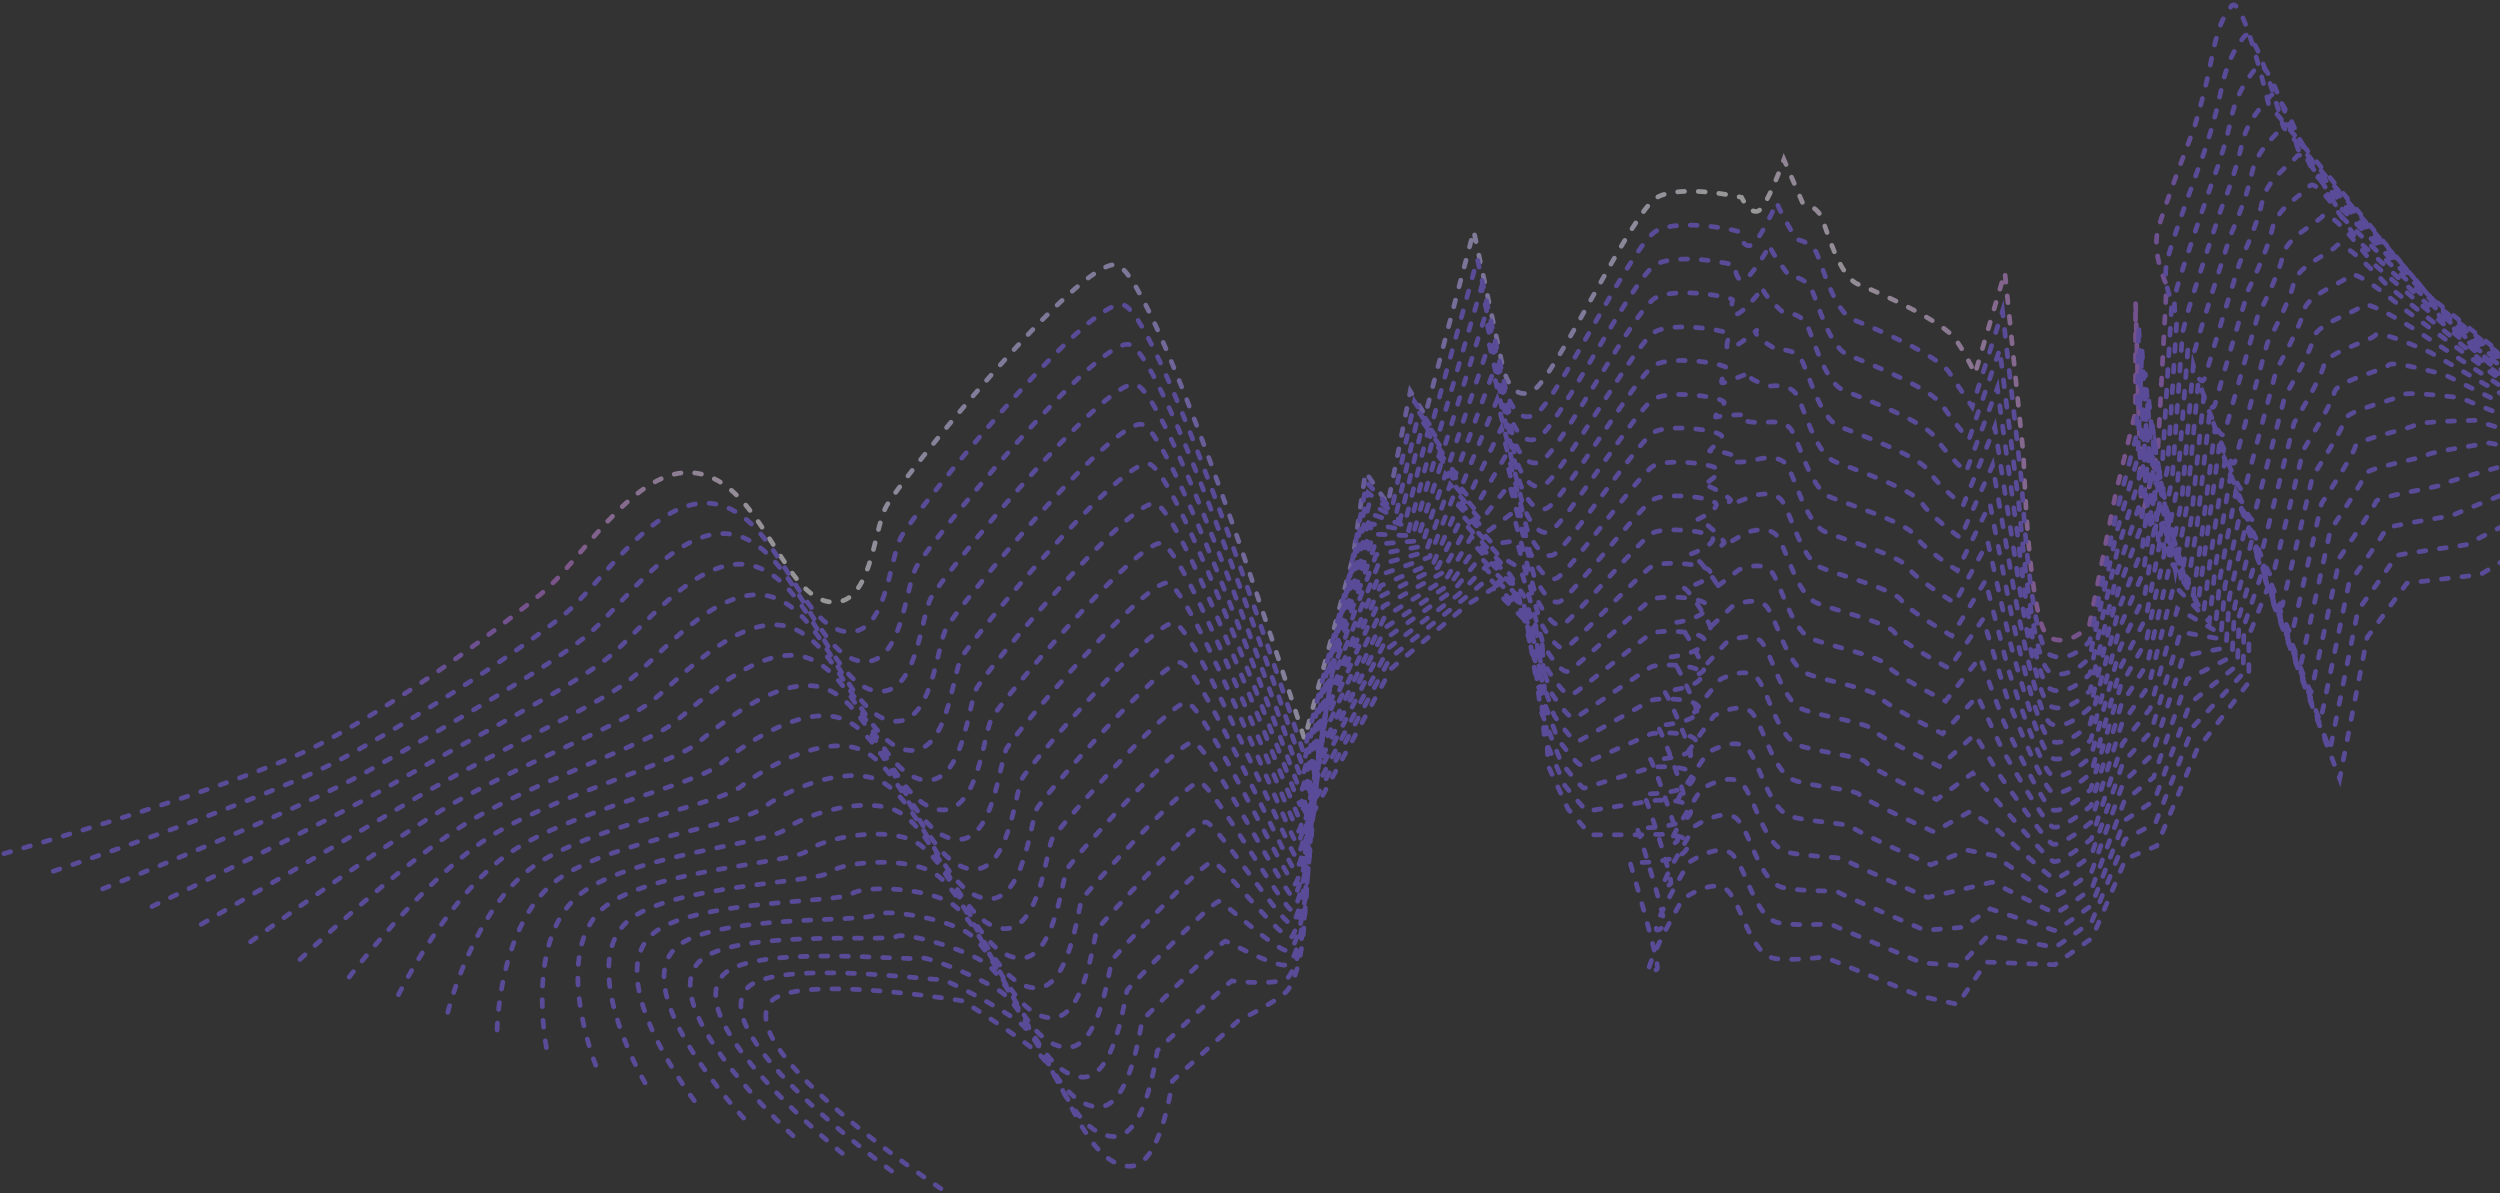 <svg width="794" height="379" viewBox="0 0 794 379" fill="none" xmlns="http://www.w3.org/2000/svg">
<rect x="0" y="0" width="794" height="379" fill="#333333" stroke="none"/>
<g opacity="0.5">
<path d="M1.253 271.121C1.253 271.121 77.209 249.331 101.838 236.241C130.408 221.036 158.294 199.578 171.978 188.512C183.775 178.977 200.488 149.871 218.617 150.077C241.023 150.339 247.706 188.374 263.08 191.106C276.779 193.563 277.281 168.561 281.452 160.879C286.094 152.328 342.764 82.078 354.515 84.112C367.59 86.398 414.307 234.728 414.307 234.728L429.711 177.019L433.668 149.937L440.777 160.065L447.9 124.226L452.634 131.885L468.053 73.353L477.186 116.029C477.186 116.029 479.561 128.055 486.67 124.226C493.778 120.396 518.284 67.065 526.245 62.687C534.206 58.308 553.126 62.686 553.126 62.686C553.126 62.686 555.501 67.888 558.256 67.065C561.011 66.242 566.567 50.648 566.567 50.648L572.488 64.367C573.827 64.745 575.047 65.329 576.069 66.081C577.091 66.832 577.893 67.736 578.425 68.733C579.947 72.014 583.951 87.882 590.268 90.34C596.585 92.798 617.362 102.069 621.335 108.093C623.624 111.545 625.602 115.109 627.256 118.759L636.739 86.487L642.676 144.79C642.676 144.79 644.199 199.217 650.973 202.498C657.746 205.779 663.622 198.394 663.622 198.394L671.917 156.827L678.249 130.796L678.249 95.78L680.228 164.704L685.358 142.651L688.112 90.544C688.112 90.544 683.378 80.701 685.357 73.042C687.336 65.382 696.818 40.769 696.818 40.769C696.818 40.769 699.969 30.652 701.948 20.797C703.926 10.943 705.159 6.302 708.691 1.923C712.222 -2.455 720.518 33.109 720.518 33.109L771.512 94.099L828.411 139.22" stroke="url(#paint0_radial_3320_679)" stroke-width="1.493" stroke-miterlimit="10" stroke-linecap="round" stroke-dasharray="2.18 4.37 2.18 4.37 2.18 4.37"/>
<path d="M16.91 276.712C16.91 276.712 85.315 253.698 109.35 240.563C136.749 225.586 166.05 205.797 179.019 195.325C190.192 186.294 206.935 159.28 224.44 159.783C246.146 160.434 252.783 197.908 268.096 200.549C281.674 202.903 282.282 177.753 286.225 170.482C290.639 162.377 345.405 94.813 356.502 96.745C368.877 98.905 413.844 239.095 413.966 238.924C414.392 238.318 428.836 181.569 428.836 181.569L434.042 153.218L442.048 161.746L449.217 127.53L454.53 135.601L469.233 82.293L478.169 123.448C478.169 123.448 480.787 135.281 487.53 131.656C494.273 128.032 518.414 77.491 526.025 73.341C533.636 69.191 552.237 73.272 552.13 73.558C552.024 73.844 553.424 78.725 556.042 77.948C558.66 77.171 564.414 64.127 564.353 64.23C563.881 64.641 570.442 76.016 570.442 76.016C571.829 76.269 573.12 76.759 574.216 77.447C575.311 78.135 576.181 79.002 576.759 79.983C578.509 83.229 582.376 99.085 588.739 101.6C595.101 104.115 615.498 112.746 619.182 118.439C622.866 124.133 626.382 129.197 626.382 129.197L636.002 98.765L642.091 153.25C642.091 153.25 644.725 204.865 651.088 207.974C657.45 211.084 663.691 203.642 663.691 203.642L672.154 162.875L678.592 138.079L679.246 103.314L682.002 167.482L686.858 145.841L689.795 95.689C687.779 91.387 687.291 86.766 688.379 82.279C690.251 75.031 699.704 49.343 699.704 49.343C699.704 49.343 703.357 38.849 705.229 29.52C707.101 20.192 709.506 15.642 712.839 11.503C716.173 7.365 725.2 40.346 725.2 40.346L774.793 97.688L830.459 140.763" stroke="url(#paint1_radial_3320_679)" stroke-width="1.493" stroke-miterlimit="10" stroke-linecap="round" stroke-dasharray="2.18 4.37 2.18 4.37 2.18 4.37"/>
<path d="M32.589 282.313C32.589 282.313 93.475 258.076 116.886 244.884C143.067 230.136 173.815 212.027 186.068 202.127C196.616 193.599 213.39 168.665 230.302 169.477C251.292 170.494 257.884 207.442 273.136 209.98C286.531 212.266 287.307 186.955 291.036 180.085C295.192 172.425 348.086 107.559 358.558 109.388C370.249 111.423 413.465 243.462 413.708 243.142C414.56 241.942 428.046 186.153 428.046 186.153L434.485 156.544L443.389 163.461L450.634 130.856L456.495 139.35L470.498 91.267L479.297 130.89C479.297 130.89 482.159 142.517 488.521 139.087C494.884 135.657 518.766 87.94 525.844 84.03C532.922 80.12 551.386 83.881 551.173 84.453C550.96 85.024 551.386 89.597 553.867 88.865C556.348 88.134 562.315 77.639 562.193 77.742C561.234 78.576 568.282 87.653 568.282 87.653C569.704 87.779 571.063 88.169 572.235 88.788C573.407 89.407 574.355 90.235 574.995 91.197C576.913 94.421 580.688 110.277 587.096 112.826C593.185 115.227 613.338 123.355 616.87 128.739C619.401 132.475 622.227 136.094 625.333 139.577L635.105 110.997L641.377 161.72C641.377 161.72 645.077 210.501 651.089 213.439C657.102 216.377 663.647 208.866 663.647 208.866L672.262 168.945L678.959 145.269L680.283 110.745L683.8 170.191L688.366 148.939L691.41 100.73C691.41 100.73 689.583 98.284 691.41 91.424C693.236 84.565 702.612 57.814 702.612 57.814C705.067 51.342 707.048 44.774 708.549 38.14C709.615 32.014 712.519 26.151 717.042 20.991C720.193 17.07 729.905 47.502 729.905 47.502L778.112 101.232L832.515 142.387" stroke="url(#paint2_radial_3320_679)" stroke-width="1.493" stroke-miterlimit="10" stroke-linecap="round" stroke-dasharray="2.18 4.37 2.18 4.37 2.18 4.37"/>
<path d="M48.245 287.914C48.245 287.914 101.521 262.455 124.353 249.193C149.347 234.697 181.525 218.258 193.063 208.94C202.987 200.938 219.792 178.074 236.094 179.217C256.37 180.611 262.915 217.01 278.106 219.457C291.334 221.617 292.247 196.181 295.763 189.733C299.675 182.531 350.697 120.34 360.546 122.066C371.551 123.987 413.016 247.818 413.381 247.349C414.66 245.543 427.172 190.715 427.172 190.715L434.873 159.848L444.676 165.175L451.967 134.172L458.406 143.089L471.694 100.23L480.371 138.264C480.371 138.264 483.491 149.696 489.504 146.472C495.516 143.248 519.048 98.332 525.715 94.65C532.382 90.969 550.587 94.433 550.283 95.29C549.979 96.148 549.4 100.4 551.729 99.714C554.058 99.028 560.268 91.072 560.086 91.243C558.64 92.489 566.342 99.246 566.342 99.246C567.79 99.242 569.213 99.529 570.462 100.078C571.712 100.627 572.744 101.417 573.45 102.366C575.536 105.567 579.22 121.412 585.628 124.018C591.504 126.385 611.337 133.918 614.671 138.994C617.456 142.854 620.717 146.51 624.413 149.911L634.368 123.218L640.807 170.089C640.807 170.089 645.572 216.057 651.219 218.823C656.866 221.59 663.747 214.022 663.747 214.022L672.422 175.038L679.302 152.517L681.296 118.221L685.589 172.855L689.912 151.98L693.169 105.726C693.169 105.726 692.803 106.983 694.462 100.536C696.121 94.088 705.482 66.24 705.482 66.24C708.128 59.831 710.243 53.306 711.814 46.702C713.473 38.403 718.192 34.058 721.175 30.377C724.159 26.696 734.571 54.624 734.571 54.624L781.363 104.639L834.532 143.793" stroke="url(#paint3_radial_3320_679)" stroke-width="1.493" stroke-miterlimit="10" stroke-linecap="round" stroke-dasharray="2.18 4.37 2.18 4.37 2.18 4.37"/>
<path d="M63.91 293.561C63.91 293.561 109.65 266.879 131.904 253.549C155.726 239.304 189.335 224.511 200.142 215.822C209.458 208.3 226.293 187.539 241.971 188.956C261.546 190.74 268.046 226.556 283.176 228.968C296.221 231.014 297.302 205.464 300.589 199.405C304.258 192.648 353.408 133.098 362.632 134.767C372.952 136.562 412.667 252.299 413.169 251.602C414.859 249.189 426.411 195.333 426.411 195.333L435.361 163.186L446.017 166.913L453.383 137.533L460.37 146.861L472.958 109.227L481.467 145.809C481.467 145.809 484.832 157.035 490.448 154.006C496.065 150.976 519.369 108.883 525.564 105.419C531.759 101.955 549.766 105.133 549.355 106.288C548.944 107.442 547.392 111.364 549.584 110.723C551.776 110.083 558.199 104.676 557.94 104.893C556.023 106.551 564.303 111.043 564.303 111.043C564.303 111.043 569.57 110.574 571.823 113.741C574.075 116.908 577.683 132.764 584.168 135.462C589.891 137.748 609.36 144.756 612.48 149.5C615.601 154.244 623.485 160.52 623.485 160.52L633.547 135.61L640.199 178.605C640.199 178.605 646.014 221.75 651.327 224.333C656.639 226.917 663.808 219.314 663.808 219.314L672.606 181.189L679.669 159.811L682.332 125.778L687.386 175.644L691.45 155.158L694.874 110.847C694.874 110.847 695.955 115.809 697.523 109.704C699.091 103.599 708.391 74.779 708.391 74.779C708.391 74.779 713.551 63.164 715.118 55.345C716.686 47.525 722.562 43.318 725.347 39.866C728.133 36.413 739.26 61.723 739.26 61.723L784.667 108.091L836.558 145.256" stroke="url(#paint4_radial_3320_679)" stroke-width="1.493" stroke-miterlimit="10" stroke-linecap="round" stroke-dasharray="2.18 4.37 2.18 4.37 2.18 4.37"/>
<path d="M79.566 299.117C79.566 299.117 117.756 271.223 139.417 257.836C162.051 243.854 197.091 230.707 207.183 222.556C215.874 215.536 232.74 196.856 247.809 198.548C266.669 200.708 273.123 235.976 288.193 238.251C301.055 240.205 302.303 214.518 305.362 208.859C308.802 202.548 356.049 145.754 364.726 147.251C374.361 148.931 412.325 256.517 412.934 255.649C415.019 252.665 425.567 199.815 425.567 199.815L435.75 166.399L447.349 168.525L454.762 140.756L462.373 150.508L474.276 118.052L482.633 153.091C482.633 153.091 486.256 164.123 491.492 161.299C496.728 158.476 519.682 119.172 525.496 115.948C531.311 112.724 549.044 115.593 548.527 117.091C548.009 118.589 545.482 122.144 547.522 121.538C549.562 120.932 556.214 118.108 555.909 118.36C553.519 120.429 562.378 122.613 562.378 122.613C562.378 122.613 567.873 121.767 570.278 124.899C572.684 128.031 576.23 143.887 582.76 146.62C588.332 148.906 607.435 155.285 610.342 159.72C613.25 164.156 622.626 170.821 622.626 170.821L632.84 147.751L639.599 187.157C639.599 187.157 646.479 227.477 651.426 229.901C656.373 232.324 663.862 224.642 663.862 224.642L672.797 187.385L680.042 167.162L683.375 133.369L689.206 178.479L692.98 158.359L696.587 116.06C696.587 116.06 699.13 124.714 700.576 119.067C702.022 113.419 711.306 83.479 711.306 83.479C711.306 83.479 716.969 71.487 718.43 64.227C719.891 56.968 726.923 52.795 729.526 49.606C732.129 46.416 743.972 69.131 743.972 69.131L787.978 111.841L838.651 146.891" stroke="url(#paint5_radial_3320_679)" stroke-width="1.493" stroke-miterlimit="10" stroke-linecap="round" stroke-dasharray="2.18 4.37 2.18 4.37 2.18 4.37"/>
<path d="M95.261 304.719C95.261 304.719 125.902 275.613 147.014 262.157C168.476 248.438 204.932 236.937 214.293 229.369C222.361 222.841 239.272 206.253 253.732 208.288C271.876 210.826 278.285 245.533 293.309 247.728C305.989 249.58 307.389 223.721 310.25 218.496C313.431 212.643 358.806 158.523 366.813 159.918C375.763 161.484 411.977 260.907 412.707 259.867C415.265 256.255 424.884 204.319 424.884 204.319L436.224 169.634L448.706 170.171L456.194 144.015L464.308 154.178L475.48 126.992L483.685 160.511C483.685 160.511 487.566 171.337 492.422 168.707C497.278 166.078 519.942 129.598 525.331 126.649C530.719 123.699 548.163 126.214 547.585 127.94C547.006 129.666 543.475 132.97 545.362 132.41C547.25 131.85 554.13 131.553 553.75 131.873C550.888 134.365 560.341 134.25 560.341 134.25C560.341 134.25 566.064 133.016 568.636 136.125C571.209 139.235 574.725 155.068 581.24 157.846C586.674 160.132 605.397 165.848 608.091 170.009C610.786 174.17 621.639 181.201 621.639 181.201L632.004 159.983L638.931 195.605C638.931 195.605 646.877 233.113 651.474 235.354C656.071 237.595 663.864 229.878 663.864 229.878L672.905 193.478L680.364 174.41L684.336 140.777L690.927 181.12L694.443 161.388L698.218 120.988C698.218 120.988 702.206 133.334 703.561 128.098C704.915 122.862 714.139 91.847 714.139 91.847C714.139 91.847 720.304 79.489 721.659 72.744C723.013 65.999 731.218 61.964 733.623 59.026C736.028 56.088 748.586 76.174 748.586 76.174L791.207 115.225L840.632 148.263" stroke="url(#paint6_radial_3320_679)" stroke-width="1.493" stroke-miterlimit="10" stroke-linecap="round" stroke-dasharray="2.18 4.37 2.18 4.37 2.18 4.37"/>
<path d="M110.901 310.321C110.901 310.321 133.992 280.014 154.465 266.467C174.938 252.92 212.627 243.168 221.273 236.171C228.716 230.158 245.627 215.662 259.494 217.982C276.953 220.92 283.301 255.067 298.249 257.159C310.761 258.92 312.313 232.946 314.992 228.099C317.93 222.692 361.433 171.27 368.815 172.562C377.081 174.002 411.543 265.275 412.396 264.017C415.44 259.787 424.025 208.823 424.025 208.823L436.719 172.869L450.083 171.806L457.694 147.261L466.37 157.836L476.843 135.886L484.911 167.896C484.911 167.896 489.021 178.528 493.526 176.104C498.032 173.68 520.331 140.001 525.324 137.235C530.316 134.468 547.532 136.731 546.817 138.744C546.101 140.756 541.611 143.739 543.361 143.225C545.112 142.71 552.205 144.962 551.764 145.34C548.415 148.243 558.461 145.831 558.461 145.831C558.461 145.831 564.413 144.196 567.153 147.283C569.893 150.37 573.242 166.191 579.878 169.004C585.16 171.233 603.518 176.434 606.014 180.23C608.51 184.025 620.825 191.501 620.825 191.501L631.327 172.124L638.421 203.985C638.421 203.985 647.418 238.658 651.664 240.739C655.911 242.819 664.024 235.022 664.024 235.022L673.157 199.492L680.767 181.566L685.425 148.276L692.747 183.807L695.989 164.464L699.916 126.006C699.916 126.006 705.365 142.011 706.613 137.221C707.861 132.431 717.055 100.353 717.055 100.353C717.055 100.353 723.706 87.617 724.955 81.398C726.203 75.179 735.61 71.235 737.817 68.469C740.024 65.702 753.297 83.33 753.297 83.33L794.518 118.769L842.649 149.749" stroke="url(#paint7_radial_3320_679)" stroke-width="1.493" stroke-miterlimit="10" stroke-linecap="round" stroke-dasharray="2.18 4.37 2.18 4.37 2.18 4.37"/>
<path d="M126.566 315.91C126.566 315.91 142.122 284.426 161.986 270.788C181.119 257.664 220.391 249.386 228.321 242.984C235.14 237.463 252.112 225.059 265.34 227.688C282.084 231.003 288.371 264.602 303.273 266.556C315.602 268.214 317.322 242.092 319.727 237.656C322.421 232.694 364.052 183.925 370.825 185.148C378.436 186.463 411.103 269.596 412.092 268.201C415.487 263.377 423.173 213.327 423.173 213.327L437.1 176.116L451.454 173.521L459.065 150.657L468.304 161.654L478.061 144.929L485.977 175.395C485.977 175.395 490.346 185.81 494.471 183.592C498.596 181.374 520.591 150.496 525.172 147.969C529.754 145.443 546.711 147.386 545.889 149.695C545.067 152.005 539.602 154.657 541.201 154.188C542.799 153.719 550.121 158.509 549.634 158.944C545.798 162.27 556.438 157.549 556.438 157.549C556.438 157.549 562.602 155.537 565.571 158.589C568.539 161.641 571.766 177.463 578.418 180.31C583.548 182.505 601.525 187.169 603.823 190.598C606.122 194.028 619.897 201.95 619.897 201.95L630.552 184.425L637.813 212.502C637.813 212.502 647.875 244.362 651.772 246.26C655.669 248.158 664.086 240.315 664.086 240.315L673.371 205.653L681.195 188.882L686.522 155.832L694.65 186.63L697.695 167.664L701.789 131.173C701.789 131.173 708.7 150.916 709.841 146.481C710.983 142.045 720.131 108.915 720.131 108.915C720.131 108.915 727.285 95.791 728.426 90.098C729.568 84.405 740.116 80.552 742.125 78.014C744.135 75.476 758.123 90.589 758.123 90.589L797.959 122.335L844.888 151.338" stroke="url(#paint8_radial_3320_679)" stroke-width="1.493" stroke-miterlimit="10" stroke-linecap="round" stroke-dasharray="2.18 4.37 2.18 4.37 2.18 4.37"/>
<path d="M142.222 321.512C142.222 321.512 150.243 288.85 169.498 275.109C187.49 262.282 228.147 255.616 235.347 249.797C241.557 244.779 258.56 234.467 271.163 237.382C287.207 241.097 293.448 274.124 308.365 276.033C320.543 277.599 322.384 251.34 324.591 247.304C327.027 242.8 366.77 196.751 372.934 197.826C379.815 199.026 410.776 273.997 411.888 272.431C415.708 267.012 422.435 217.957 422.435 217.957L437.657 179.477L452.878 175.224L460.565 153.903L470.352 165.335L479.409 153.834L487.188 182.768C487.188 182.768 491.754 192.989 495.545 190.977C499.335 188.964 520.98 160.887 525.15 158.589C529.321 156.291 546.034 157.937 545.091 160.533C544.147 163.128 537.723 165.471 539.185 165.037C540.646 164.602 548.181 171.953 547.618 172.445C543.31 176.171 554.528 169.164 554.528 169.164C554.528 169.164 560.936 166.763 564.026 169.781C567.116 172.799 570.298 188.621 576.996 191.501C581.973 193.662 599.585 197.686 601.67 200.852C603.755 204.019 619.023 212.284 619.023 212.284L629.815 196.588L637.243 220.904C637.243 220.904 648.371 249.941 651.902 251.667C655.433 253.393 664.171 245.494 664.171 245.494L673.592 211.689L681.599 196.073L687.596 163.263L696.501 189.305L699.195 170.716L703.471 136.169C703.471 136.169 711.828 159.616 712.863 155.603C713.898 151.591 723.016 117.363 723.016 117.363C723.016 117.363 730.626 103.873 731.707 98.694C732.788 93.516 744.447 89.766 746.304 87.457C748.162 85.147 762.835 97.665 762.835 97.665L801.27 125.742L846.936 152.732" stroke="url(#paint9_radial_3320_679)" stroke-width="1.493" stroke-miterlimit="10" stroke-linecap="round" stroke-dasharray="2.18 4.37 2.18 4.37 2.18 4.37"/>
<path d="M157.878 327.114C157.878 327.114 158.365 293.275 177.011 279.43C193.861 266.924 235.903 261.847 242.388 256.566C247.974 252.05 265.007 243.841 277.001 247.054C292.345 251.158 298.525 283.636 313.305 285.442C325.27 286.905 327.309 260.509 329.288 256.862C331.495 252.803 369.351 209.453 374.952 210.413C381.147 211.499 410.359 278.319 411.591 276.581C415.838 270.545 421.591 222.462 421.591 222.462L438.03 182.712L454.028 176.95L461.76 157.242L472.127 169.074L480.468 162.797L488.079 190.234C488.079 190.234 492.95 200.248 496.314 198.442C499.678 196.636 521.064 171.359 524.809 169.29C528.553 167.221 545.038 168.57 543.988 171.439C542.938 174.308 535.54 176.355 536.864 176.012C538.189 175.669 545.997 185.523 545.312 186.061C540.533 190.21 552.33 180.905 552.33 180.905C552.33 180.905 558.966 178.115 562.208 181.11C565.451 184.105 568.571 199.904 575.314 202.831C580.155 204.957 597.386 208.409 599.258 211.256C601.13 214.103 617.89 222.676 617.89 222.676L628.834 208.821L636.445 229.398C636.445 229.398 648.622 255.612 651.804 257.166C654.985 258.721 663.981 250.764 663.981 250.764L673.525 217.828L681.729 203.355L688.38 170.797L698.031 192.06L700.466 173.861L704.895 141.257C704.895 141.257 714.714 168.407 715.657 164.783C716.601 161.159 725.658 125.915 725.658 125.915C725.658 125.915 733.816 112.047 734.79 107.383C735.764 102.719 748.581 99.083 750.255 97.014C751.93 94.945 767.304 104.879 767.304 104.879L804.353 129.297L848.786 154.276" stroke="url(#paint10_radial_3320_679)" stroke-width="1.493" stroke-miterlimit="10" stroke-linecap="round" stroke-dasharray="2.18 4.37 2.18 4.37 2.18 4.37"/>
<path d="M173.544 332.715C173.544 332.715 166.527 297.71 184.534 283.751C200.258 271.565 243.67 268.066 249.423 263.413C254.386 259.4 271.464 253.284 282.911 256.782C297.539 261.286 303.674 293.193 318.393 294.907C330.175 296.279 332.381 269.757 334.132 266.51C336.095 262.897 372.079 222.233 376.995 223.068C382.506 224.017 409.981 282.697 411.321 280.776C415.994 274.146 420.788 227.046 420.788 227.046L438.414 186.096L455.356 178.631L463.164 160.534L474.078 172.789L481.689 171.737L489.209 197.527C489.209 197.527 494.324 207.347 497.307 205.735C500.29 204.123 521.387 181.671 524.706 179.819C528.024 177.967 544.265 179.03 543.124 182.196C541.982 185.363 533.595 187.078 534.752 186.769C535.909 186.461 543.885 198.876 543.215 199.47C537.964 204.043 550.354 192.428 550.354 192.428C550.354 192.428 557.219 189.238 560.629 192.211C564.039 195.183 567.083 210.97 573.857 213.931C578.545 216.012 595.411 218.881 597.07 221.419C598.729 223.957 616.965 233.033 616.965 233.033L628.046 221.03L635.809 237.8C635.809 237.8 649.052 261.19 651.883 262.573C654.715 263.957 664.061 255.931 664.061 255.931L673.68 223.921L682.067 210.603L689.389 178.285L699.831 194.792L702.053 176.947L706.619 146.298C706.619 146.298 717.899 177.164 718.721 173.929C719.543 170.693 728.584 134.362 728.584 134.362C728.584 134.362 737.229 120.129 738.067 115.98C738.904 111.83 752.923 108.297 754.399 106.457C755.876 104.616 771.98 111.989 771.98 111.989L807.63 132.772L850.814 155.739" stroke="url(#paint11_radial_3320_679)" stroke-width="1.493" stroke-miterlimit="10" stroke-linecap="round" stroke-dasharray="2.18 4.37 2.18 4.37 2.18 4.37"/>
<path d="M189.213 338.317C189.213 338.317 174.691 302.169 192.059 288.016C206.671 276.172 251.423 274.297 256.476 270.181C260.815 266.66 277.924 262.647 288.685 266.442C302.613 271.335 308.702 302.681 323.361 304.305C334.96 305.573 337.334 278.891 338.856 276.067C340.576 272.912 374.687 234.912 378.995 235.689C383.805 236.524 409.53 287.053 410.961 284.961C416.06 277.724 419.88 231.562 419.88 231.562L438.8 189.263L456.655 180.209L464.509 163.724L476.002 176.39L482.927 180.563L490.265 204.924C490.265 204.924 495.638 214.538 498.256 213.132C500.874 211.726 521.636 192.063 524.544 190.451C527.451 188.839 543.434 189.593 542.185 193.046C540.937 196.498 531.53 197.893 532.596 197.619C533.661 197.344 541.82 212.309 541.075 212.96C535.336 217.945 548.32 204.032 548.32 204.032C548.32 204.032 555.413 200.465 558.975 203.403C562.537 206.341 565.505 222.117 572.325 225.181C576.891 227.227 593.361 229.513 594.807 231.731C596.253 233.949 615.965 243.437 615.965 243.437L627.199 233.274L635.129 246.272C635.129 246.272 649.438 266.849 651.874 268.05C654.309 269.25 664.051 261.19 664.051 261.19L673.853 229.981L682.423 217.817L690.429 185.784L701.678 197.525L703.58 180.091L708.344 151.397C708.344 151.397 721.07 185.944 721.801 183.12C722.531 180.297 731.527 142.902 731.527 142.902C731.527 142.902 740.66 128.281 741.405 124.611C742.151 120.941 757.312 117.546 758.621 115.934C759.93 114.322 776.704 119.135 776.704 119.135L810.968 136.282L852.889 157.225" stroke="url(#paint12_radial_3320_679)" stroke-width="1.493" stroke-miterlimit="10" stroke-linecap="round" stroke-dasharray="2.18 4.37 2.18 4.37 2.18 4.37"/>
<path d="M204.866 343.918C204.866 343.918 182.87 306.627 199.584 292.382C213.085 280.882 259.191 280.527 263.514 277.028C267.244 274.022 284.368 272.112 294.536 276.182C307.748 281.486 313.792 312.273 328.389 313.781C339.806 314.924 342.332 288.128 343.611 285.704C345.133 283.006 377.296 247.727 380.994 248.367C385.12 249.087 409.094 291.454 410.692 289.19C416.218 281.348 419.064 236.157 419.064 236.157L439.277 192.612L458.015 181.957L465.945 167.096L477.986 180.185L484.212 189.582L491.396 212.446C491.396 212.446 497.013 221.866 499.266 220.654C501.519 219.442 521.961 202.603 524.458 201.219C526.954 199.836 542.724 200.282 541.323 204.032C539.923 207.781 529.633 208.856 530.501 208.604C531.368 208.353 539.817 225.89 539.01 226.598C532.784 231.994 546.362 215.784 546.362 215.784C546.362 215.784 553.683 211.828 557.428 214.732C561.173 217.635 564.05 233.411 570.899 236.532C575.298 238.533 591.418 240.247 592.666 242.145C593.915 244.043 615.088 253.931 615.088 253.931L626.504 245.54L634.602 254.777C634.602 254.777 649.976 272.519 652.092 273.56C654.208 274.6 664.193 266.46 664.193 266.46L674.117 236.119L682.87 225.099L691.53 193.272L703.51 200.257L705.123 183.2L710.055 156.449C710.055 156.449 724.242 194.701 724.866 192.277C725.49 189.854 734.44 151.396 734.44 151.396C734.44 151.396 744.09 136.409 744.714 133.299C745.338 130.19 761.686 126.851 762.797 125.468C763.908 124.085 781.398 126.337 781.398 126.337L814.277 139.792L854.949 158.723" stroke="url(#paint13_radial_3320_679)" stroke-width="1.493" stroke-miterlimit="10" stroke-linecap="round" stroke-dasharray="2.18 4.37 2.18 4.37 2.18 4.37"/>
<path d="M220.517 349.577C220.517 349.577 191.062 311.154 207.09 296.761C219.511 285.603 266.942 286.803 270.549 283.899C273.594 281.384 290.809 281.612 300.369 285.945C312.866 291.661 318.848 321.864 333.4 323.282C344.634 324.367 347.327 297.388 348.423 295.364C349.641 293.078 379.993 260.519 383.067 261.068C386.507 261.674 408.731 295.89 410.467 293.454C416.418 285.006 418.305 240.776 418.305 240.776L439.737 195.962L459.372 183.707L467.348 170.457L479.952 183.958L485.478 198.579L492.541 219.82C492.541 219.82 498.401 229.034 500.273 228.028C502.146 227.022 522.284 212.983 524.369 211.829C526.455 210.674 541.92 210.822 540.458 214.846C538.997 218.87 527.688 219.648 528.418 219.419C529.149 219.191 537.81 239.299 536.927 239.997C530.23 245.804 544.401 227.307 544.401 227.307C544.401 227.307 552.012 222.963 555.848 225.844C559.684 228.725 562.561 244.466 569.456 247.644C573.703 249.611 589.442 250.742 590.492 252.331C591.543 253.92 614.177 264.197 614.177 264.197L625.7 257.727L633.966 263.18C633.966 263.18 650.39 278.11 652.156 278.967C653.921 279.824 664.226 271.639 664.226 271.639L674.272 242.167L683.222 232.301L692.538 200.715L705.278 202.932L706.633 186.253L711.732 161.525C711.732 161.525 727.38 203.481 727.897 201.457C728.415 199.434 737.319 159.913 737.319 159.913C737.319 159.913 747.472 144.548 747.974 141.965C748.476 139.381 765.996 136.134 766.925 134.98C767.853 133.825 786.043 133.505 786.043 133.505L817.507 143.29L856.946 160.209" stroke="url(#paint14_radial_3320_679)" stroke-width="1.493" stroke-miterlimit="10" stroke-linecap="round" stroke-dasharray="2.18 4.37 2.18 4.37 2.18 4.37"/>
<path d="M236.182 355.109C236.182 355.109 199.285 315.59 214.613 301.025C225.968 290.233 274.707 293.022 277.584 290.644C280.081 288.643 297.266 290.941 306.201 295.582C317.998 301.698 323.935 331.341 338.426 332.656C349.477 333.662 352.338 306.533 353.206 304.91C354.073 303.287 382.659 273.209 385.171 273.632C387.91 274.112 408.384 300.188 410.226 297.57C416.603 288.527 417.531 245.257 417.531 245.257L440.196 199.174L460.73 185.33L468.782 173.681L481.888 187.605L486.698 207.451L493.609 227.251C493.609 227.251 499.698 236.27 501.22 235.459C502.742 234.647 522.53 223.421 524.204 222.506C525.879 221.591 541.1 221.42 539.533 225.741C537.965 230.062 525.681 230.508 526.275 230.314C526.868 230.12 535.728 252.789 534.799 253.601C527.63 259.82 542.41 239.025 542.41 239.025C542.41 239.025 550.188 234.281 554.267 237.139C558.347 239.997 561.072 255.727 567.967 258.962C572.077 260.883 587.436 261.431 588.273 262.7C589.11 263.969 613.236 274.669 613.236 274.669L624.896 270.028L633.329 271.708C633.329 271.708 650.819 283.826 652.234 284.512C653.65 285.198 664.259 276.955 664.259 276.955L674.427 248.375L683.56 239.675L693.469 208.282L706.986 205.733L708.066 189.442L713.332 166.578C713.332 166.578 730.427 212.226 730.838 210.614C731.249 209.002 740.123 168.407 740.123 168.407C740.123 168.407 750.777 152.677 751.188 150.607C751.599 148.538 770.276 145.394 770.976 144.468C771.677 143.542 790.628 140.684 790.628 140.684L820.706 146.811L858.897 161.672" stroke="url(#paint15_radial_3320_679)" stroke-width="1.493" stroke-miterlimit="10" stroke-linecap="round" stroke-dasharray="2.18 4.37 2.18 4.37 2.18 4.37"/>
<path d="M251.857 360.711C251.857 360.711 207.561 320.093 222.143 305.346C232.448 294.92 282.482 299.206 284.643 297.457C286.5 295.948 303.716 300.361 312.042 305.288C323.108 311.815 329.015 340.887 343.445 342.087C354.313 343.001 357.327 315.724 357.996 314.513C358.666 313.301 385.304 285.932 387.161 286.275C389.018 286.618 407.939 304.566 409.902 301.765C416.706 292.105 416.675 249.807 416.675 249.807L440.588 202.455L462.111 187.01L470.209 176.973L483.908 191.308L487.988 216.39L494.747 234.681C494.747 234.681 501.109 243.495 502.236 242.889C503.362 242.283 522.861 233.858 524.109 233.172C525.357 232.486 540.335 232.028 538.676 236.601C537.017 241.174 523.744 241.334 524.17 241.174C524.596 241.014 533.714 266.233 532.725 267.102C525.114 273.744 540.336 250.64 540.336 250.64C540.336 250.64 548.342 245.518 552.589 248.353C556.836 251.188 559.485 266.896 566.441 270.188C570.414 272.063 585.392 272.051 586.016 273C586.64 273.949 612.243 285.049 612.243 285.049L624.055 282.26L632.655 280.167L652.383 289.976C653.448 290.502 664.362 282.191 664.362 282.191L674.667 254.433L683.982 246.877L694.637 215.782L708.915 208.476L709.736 192.552L715.155 171.665C715.155 171.665 733.711 221.006 734.031 219.805C734.35 218.605 743.163 176.924 743.163 176.924C743.163 176.924 754.305 160.816 754.625 159.261C754.944 157.706 774.763 154.688 775.326 153.979C775.889 153.27 795.464 147.863 795.464 147.863L824.142 150.343L861.039 163.227" stroke="url(#paint16_radial_3320_679)" stroke-width="1.493" stroke-miterlimit="10" stroke-linecap="round" stroke-dasharray="2.18 4.37 2.18 4.37 2.18 4.37"/>
<path d="M267.509 366.312C267.509 366.312 215.846 324.609 229.652 309.656C238.937 299.618 290.234 305.437 291.68 304.271C293.126 303.104 310.144 309.792 317.876 314.982C328.227 321.933 334.103 350.421 348.472 351.564C359.127 352.398 362.339 324.962 362.78 324.127C363.222 323.292 387.972 298.702 389.205 298.919C390.438 299.136 407.562 308.922 409.648 305.961C416.862 295.672 415.857 254.368 415.857 254.368L441.033 205.748L463.348 188.702L471.522 180.288L485.815 195.035L489.21 225.341L495.816 242.112C495.816 242.112 502.438 250.72 503.184 250.32C503.93 249.92 523.124 244.307 523.961 243.849C524.798 243.392 539.518 242.615 537.752 247.519C535.986 252.423 521.739 252.218 522.028 252.092C522.317 251.966 531.649 279.746 530.583 280.672C522.455 287.726 538.376 262.323 538.376 262.323C538.376 262.323 546.611 256.813 551.025 259.602C555.44 262.392 558.012 278.099 564.999 281.46C568.82 283.289 583.433 282.695 583.844 283.323C584.255 283.952 611.349 295.464 611.349 295.464L623.298 294.515L632.066 288.65C632.066 288.65 651.671 295.12 652.387 295.509C653.102 295.898 664.32 287.507 664.32 287.507L674.747 260.607L684.245 254.205L695.57 223.338L710.624 211.243L711.156 195.707L716.758 176.764C716.758 176.764 736.775 229.808 736.973 229.008C737.17 228.208 745.968 185.475 745.968 185.475C745.968 185.475 757.612 168.99 757.825 167.949C758.039 166.909 779.014 163.982 779.394 163.514C779.775 163.045 800.02 155.031 800.02 155.031L827.312 153.887L863.007 164.759" stroke="url(#paint17_radial_3320_679)" stroke-width="1.493" stroke-miterlimit="10" stroke-linecap="round" stroke-dasharray="2.18 4.37 2.18 4.37 2.18 4.37"/>
<path d="M283.174 371.914C283.174 371.914 224.19 329.136 237.174 313.977C245.454 304.317 298.06 311.69 298.715 311.072C299.37 310.455 316.57 319.212 323.724 324.688C333.329 332.05 339.175 359.978 353.498 360.961C364.016 361.704 367.35 334.118 367.563 333.718C367.776 333.318 390.638 311.437 391.247 311.54C391.856 311.643 407.169 313.277 409.376 310.134C416.987 299.285 415.053 258.907 415.053 258.907L441.462 209.017L464.675 190.383L472.925 183.523L487.766 198.693L490.461 234.224L496.93 249.429C496.93 249.429 503.78 257.831 504.161 257.637C504.541 257.442 523.416 254.63 523.842 254.39C524.268 254.15 538.729 253.098 536.857 258.276C534.985 263.455 519.763 262.964 519.915 262.918C520.067 262.872 529.612 293.167 528.485 294.139C519.87 301.615 536.385 273.915 536.385 273.915C536.385 273.915 544.848 268.016 549.43 270.771C554.012 273.527 556.508 289.223 563.526 292.641C567.209 294.435 581.441 293.258 581.639 293.578C581.837 293.898 610.408 305.798 610.408 305.798L622.51 306.69L631.445 297.064C631.445 297.064 652.116 300.699 652.466 300.882C652.816 301.065 664.369 292.628 664.369 292.628L674.917 266.597L684.598 261.35L696.592 230.735L712.407 213.895L712.681 198.748L718.45 181.748C718.45 181.748 739.913 238.496 740.02 238.096C740.126 237.696 748.863 193.9 748.863 193.9C748.863 193.9 761.04 177.038 761.04 176.523C761.04 176.009 783.309 173.174 783.492 172.945C783.675 172.716 804.711 162.153 804.711 162.153L830.587 157.317L865.034 166.176" stroke="url(#paint18_radial_3320_679)" stroke-width="1.493" stroke-miterlimit="10" stroke-linecap="round" stroke-dasharray="2.18 4.37 2.18 4.37 2.18 4.37"/>
<path d="M298.842 377.515C298.842 377.515 232.597 333.686 244.698 318.298C252.004 309.015 305.767 317.886 305.767 317.886C305.767 317.886 323.013 328.632 329.574 334.382C338.433 342.167 344.263 369.512 358.495 370.404C368.831 371.044 372.331 343.321 372.331 343.321L393.276 324.172C393.276 324.172 406.747 317.633 409.076 314.329C417.158 302.897 414.22 263.457 414.22 263.457L441.877 212.309L465.988 192.063L474.284 186.861L489.704 202.454L491.683 243.21L498 256.928L505.109 265.136L523.694 265.136C523.694 265.136 537.911 263.775 535.872 269.24C533.832 274.704 517.697 273.893 517.697 273.893C517.697 273.893 527.47 306.737 526.282 307.766C517.15 315.642 534.304 285.656 534.304 285.656C534.304 285.656 542.995 279.357 547.729 282.101C552.463 284.844 554.96 300.414 562.053 303.935C565.585 305.684 579.436 303.935 579.436 303.935L609.484 316.236L621.737 318.979L630.87 305.569L652.607 306.392L664.464 297.909L675.119 272.759L684.998 268.655L697.647 238.291L714.238 216.684L714.238 201.903L720.159 186.858L743.083 247.31L751.79 202.451L764.423 185.223L787.743 182.49L809.479 169.378L833.986 160.872L867.184 167.731" stroke="url(#paint19_radial_3320_679)" stroke-width="1.493" stroke-miterlimit="10" stroke-linecap="round" stroke-dasharray="2.18 4.37 2.18 4.37 2.18 4.37"/>
</g>
<defs>
<radialGradient id="paint0_radial_3320_679" cx="0" cy="0" r="1" gradientUnits="userSpaceOnUse" gradientTransform="translate(416.742 137.414) scale(325.183 225.256)">
<stop stop-color="#8669FF"/>
<stop offset="0.53" stop-color="white"/>
<stop offset="0.76" stop-color="#C575E0"/>
<stop offset="1" stop-color="#8264FF"/>
</radialGradient>
<radialGradient id="paint1_radial_3320_679" cx="0" cy="0" r="1" gradientUnits="userSpaceOnUse" gradientTransform="translate(267684 58077.5) scale(166029 54195.3)">
<stop stop-color="#8669FF"/>
<stop offset="0.53" stop-color="white"/>
<stop offset="0.76" stop-color="#C575E0"/>
<stop offset="1" stop-color="#8264FF"/>
</radialGradient>
<radialGradient id="paint2_radial_3320_679" cx="0" cy="0" r="1" gradientUnits="userSpaceOnUse" gradientTransform="translate(267753 59063.8) scale(160577 52525.9)">
<stop stop-color="#8669FF"/>
<stop offset="0.53" stop-color="white"/>
<stop offset="0.76" stop-color="#C575E0"/>
<stop offset="1" stop-color="#8264FF"/>
</radialGradient>
<radialGradient id="paint3_radial_3320_679" cx="0" cy="0" r="1" gradientUnits="userSpaceOnUse" gradientTransform="translate(267662 60018.5) scale(155221 50904.8)">
<stop stop-color="#8669FF"/>
<stop offset="0.53" stop-color="white"/>
<stop offset="0.76" stop-color="#C575E0"/>
<stop offset="1" stop-color="#8264FF"/>
</radialGradient>
<radialGradient id="paint4_radial_3320_679" cx="0" cy="0" r="1" gradientUnits="userSpaceOnUse" gradientTransform="translate(267409 60907.4) scale(149948 49295.9)">
<stop stop-color="#8669FF"/>
<stop offset="0.53" stop-color="white"/>
<stop offset="0.76" stop-color="#C575E0"/>
<stop offset="1" stop-color="#8264FF"/>
</radialGradient>
<radialGradient id="paint5_radial_3320_679" cx="0" cy="0" r="1" gradientUnits="userSpaceOnUse" gradientTransform="translate(267036 61656.7) scale(144788 47648.8)">
<stop stop-color="#8669FF"/>
<stop offset="0.53" stop-color="white"/>
<stop offset="0.76" stop-color="#C575E0"/>
<stop offset="1" stop-color="#8264FF"/>
</radialGradient>
<radialGradient id="paint6_radial_3320_679" cx="0" cy="0" r="1" gradientUnits="userSpaceOnUse" gradientTransform="translate(266448 62440.5) scale(139690 46098.9)">
<stop stop-color="#8669FF"/>
<stop offset="0.53" stop-color="white"/>
<stop offset="0.76" stop-color="#C575E0"/>
<stop offset="1" stop-color="#8264FF"/>
</radialGradient>
<radialGradient id="paint7_radial_3320_679" cx="0" cy="0" r="1" gradientUnits="userSpaceOnUse" gradientTransform="translate(265744 63168.6) scale(134693 44570.5)">
<stop stop-color="#8669FF"/>
<stop offset="0.53" stop-color="white"/>
<stop offset="0.76" stop-color="#C575E0"/>
<stop offset="1" stop-color="#8264FF"/>
</radialGradient>
<radialGradient id="paint8_radial_3320_679" cx="0" cy="0" r="1" gradientUnits="userSpaceOnUse" gradientTransform="translate(264959 63810.2) scale(129830 43047.9)">
<stop stop-color="#8669FF"/>
<stop offset="0.53" stop-color="white"/>
<stop offset="0.76" stop-color="#C575E0"/>
<stop offset="1" stop-color="#8264FF"/>
</radialGradient>
<radialGradient id="paint9_radial_3320_679" cx="0" cy="0" r="1" gradientUnits="userSpaceOnUse" gradientTransform="translate(263946 64429) scale(125024 41572.8)">
<stop stop-color="#8669FF"/>
<stop offset="0.53" stop-color="white"/>
<stop offset="0.76" stop-color="#C575E0"/>
<stop offset="1" stop-color="#8264FF"/>
</radialGradient>
<radialGradient id="paint10_radial_3320_679" cx="0" cy="0" r="1" gradientUnits="userSpaceOnUse" gradientTransform="translate(262711 64960.2) scale(120267 40101.5)">
<stop stop-color="#8669FF"/>
<stop offset="0.53" stop-color="white"/>
<stop offset="0.76" stop-color="#C575E0"/>
<stop offset="1" stop-color="#8264FF"/>
</radialGradient>
<radialGradient id="paint11_radial_3320_679" cx="0" cy="0" r="1" gradientUnits="userSpaceOnUse" gradientTransform="translate(261611 65472.7) scale(116057 38743.9)">
<stop stop-color="#8669FF"/>
<stop offset="0.53" stop-color="white"/>
<stop offset="0.76" stop-color="#C575E0"/>
<stop offset="1" stop-color="#8264FF"/>
</radialGradient>
<radialGradient id="paint12_radial_3320_679" cx="0" cy="0" r="1" gradientUnits="userSpaceOnUse" gradientTransform="translate(260915 65926.3) scale(112835 37541.5)">
<stop stop-color="#8669FF"/>
<stop offset="0.53" stop-color="white"/>
<stop offset="0.76" stop-color="#C575E0"/>
<stop offset="1" stop-color="#8264FF"/>
</radialGradient>
<radialGradient id="paint13_radial_3320_679" cx="0" cy="0" r="1" gradientUnits="userSpaceOnUse" gradientTransform="translate(260422 66325.6) scale(110136 36436.8)">
<stop stop-color="#8669FF"/>
<stop offset="0.53" stop-color="white"/>
<stop offset="0.76" stop-color="#C575E0"/>
<stop offset="1" stop-color="#8264FF"/>
</radialGradient>
<radialGradient id="paint14_radial_3320_679" cx="0" cy="0" r="1" gradientUnits="userSpaceOnUse" gradientTransform="translate(259994 66887.8) scale(107772 35570.8)">
<stop stop-color="#8669FF"/>
<stop offset="0.53" stop-color="white"/>
<stop offset="0.76" stop-color="#C575E0"/>
<stop offset="1" stop-color="#8264FF"/>
</radialGradient>
<radialGradient id="paint15_radial_3320_679" cx="0" cy="0" r="1" gradientUnits="userSpaceOnUse" gradientTransform="translate(259573 67649.3) scale(105672 34965.2)">
<stop stop-color="#8669FF"/>
<stop offset="0.53" stop-color="white"/>
<stop offset="0.76" stop-color="#C575E0"/>
<stop offset="1" stop-color="#8264FF"/>
</radialGradient>
<radialGradient id="paint16_radial_3320_679" cx="0" cy="0" r="1" gradientUnits="userSpaceOnUse" gradientTransform="translate(259236 68417.6) scale(103703 34388.7)">
<stop stop-color="#8669FF"/>
<stop offset="0.53" stop-color="white"/>
<stop offset="0.76" stop-color="#C575E0"/>
<stop offset="1" stop-color="#8264FF"/>
</radialGradient>
<radialGradient id="paint17_radial_3320_679" cx="0" cy="0" r="1" gradientUnits="userSpaceOnUse" gradientTransform="translate(258832 69428.7) scale(101890 34046.4)">
<stop stop-color="#8669FF"/>
<stop offset="0.53" stop-color="white"/>
<stop offset="0.76" stop-color="#C575E0"/>
<stop offset="1" stop-color="#8264FF"/>
</radialGradient>
<radialGradient id="paint18_radial_3320_679" cx="0" cy="0" r="1" gradientUnits="userSpaceOnUse" gradientTransform="translate(258438 71041.8) scale(100360 34199.2)">
<stop stop-color="#8669FF"/>
<stop offset="0.53" stop-color="white"/>
<stop offset="0.76" stop-color="#C575E0"/>
<stop offset="1" stop-color="#8264FF"/>
</radialGradient>
<radialGradient id="paint19_radial_3320_679" cx="0" cy="0" r="1" gradientUnits="userSpaceOnUse" gradientTransform="translate(258067 72633.4) scale(98886.1 34332.5)">
<stop stop-color="#8669FF"/>
<stop offset="0.53" stop-color="white"/>
<stop offset="0.76" stop-color="#C575E0"/>
<stop offset="1" stop-color="#8264FF"/>
</radialGradient>
</defs>
</svg>
